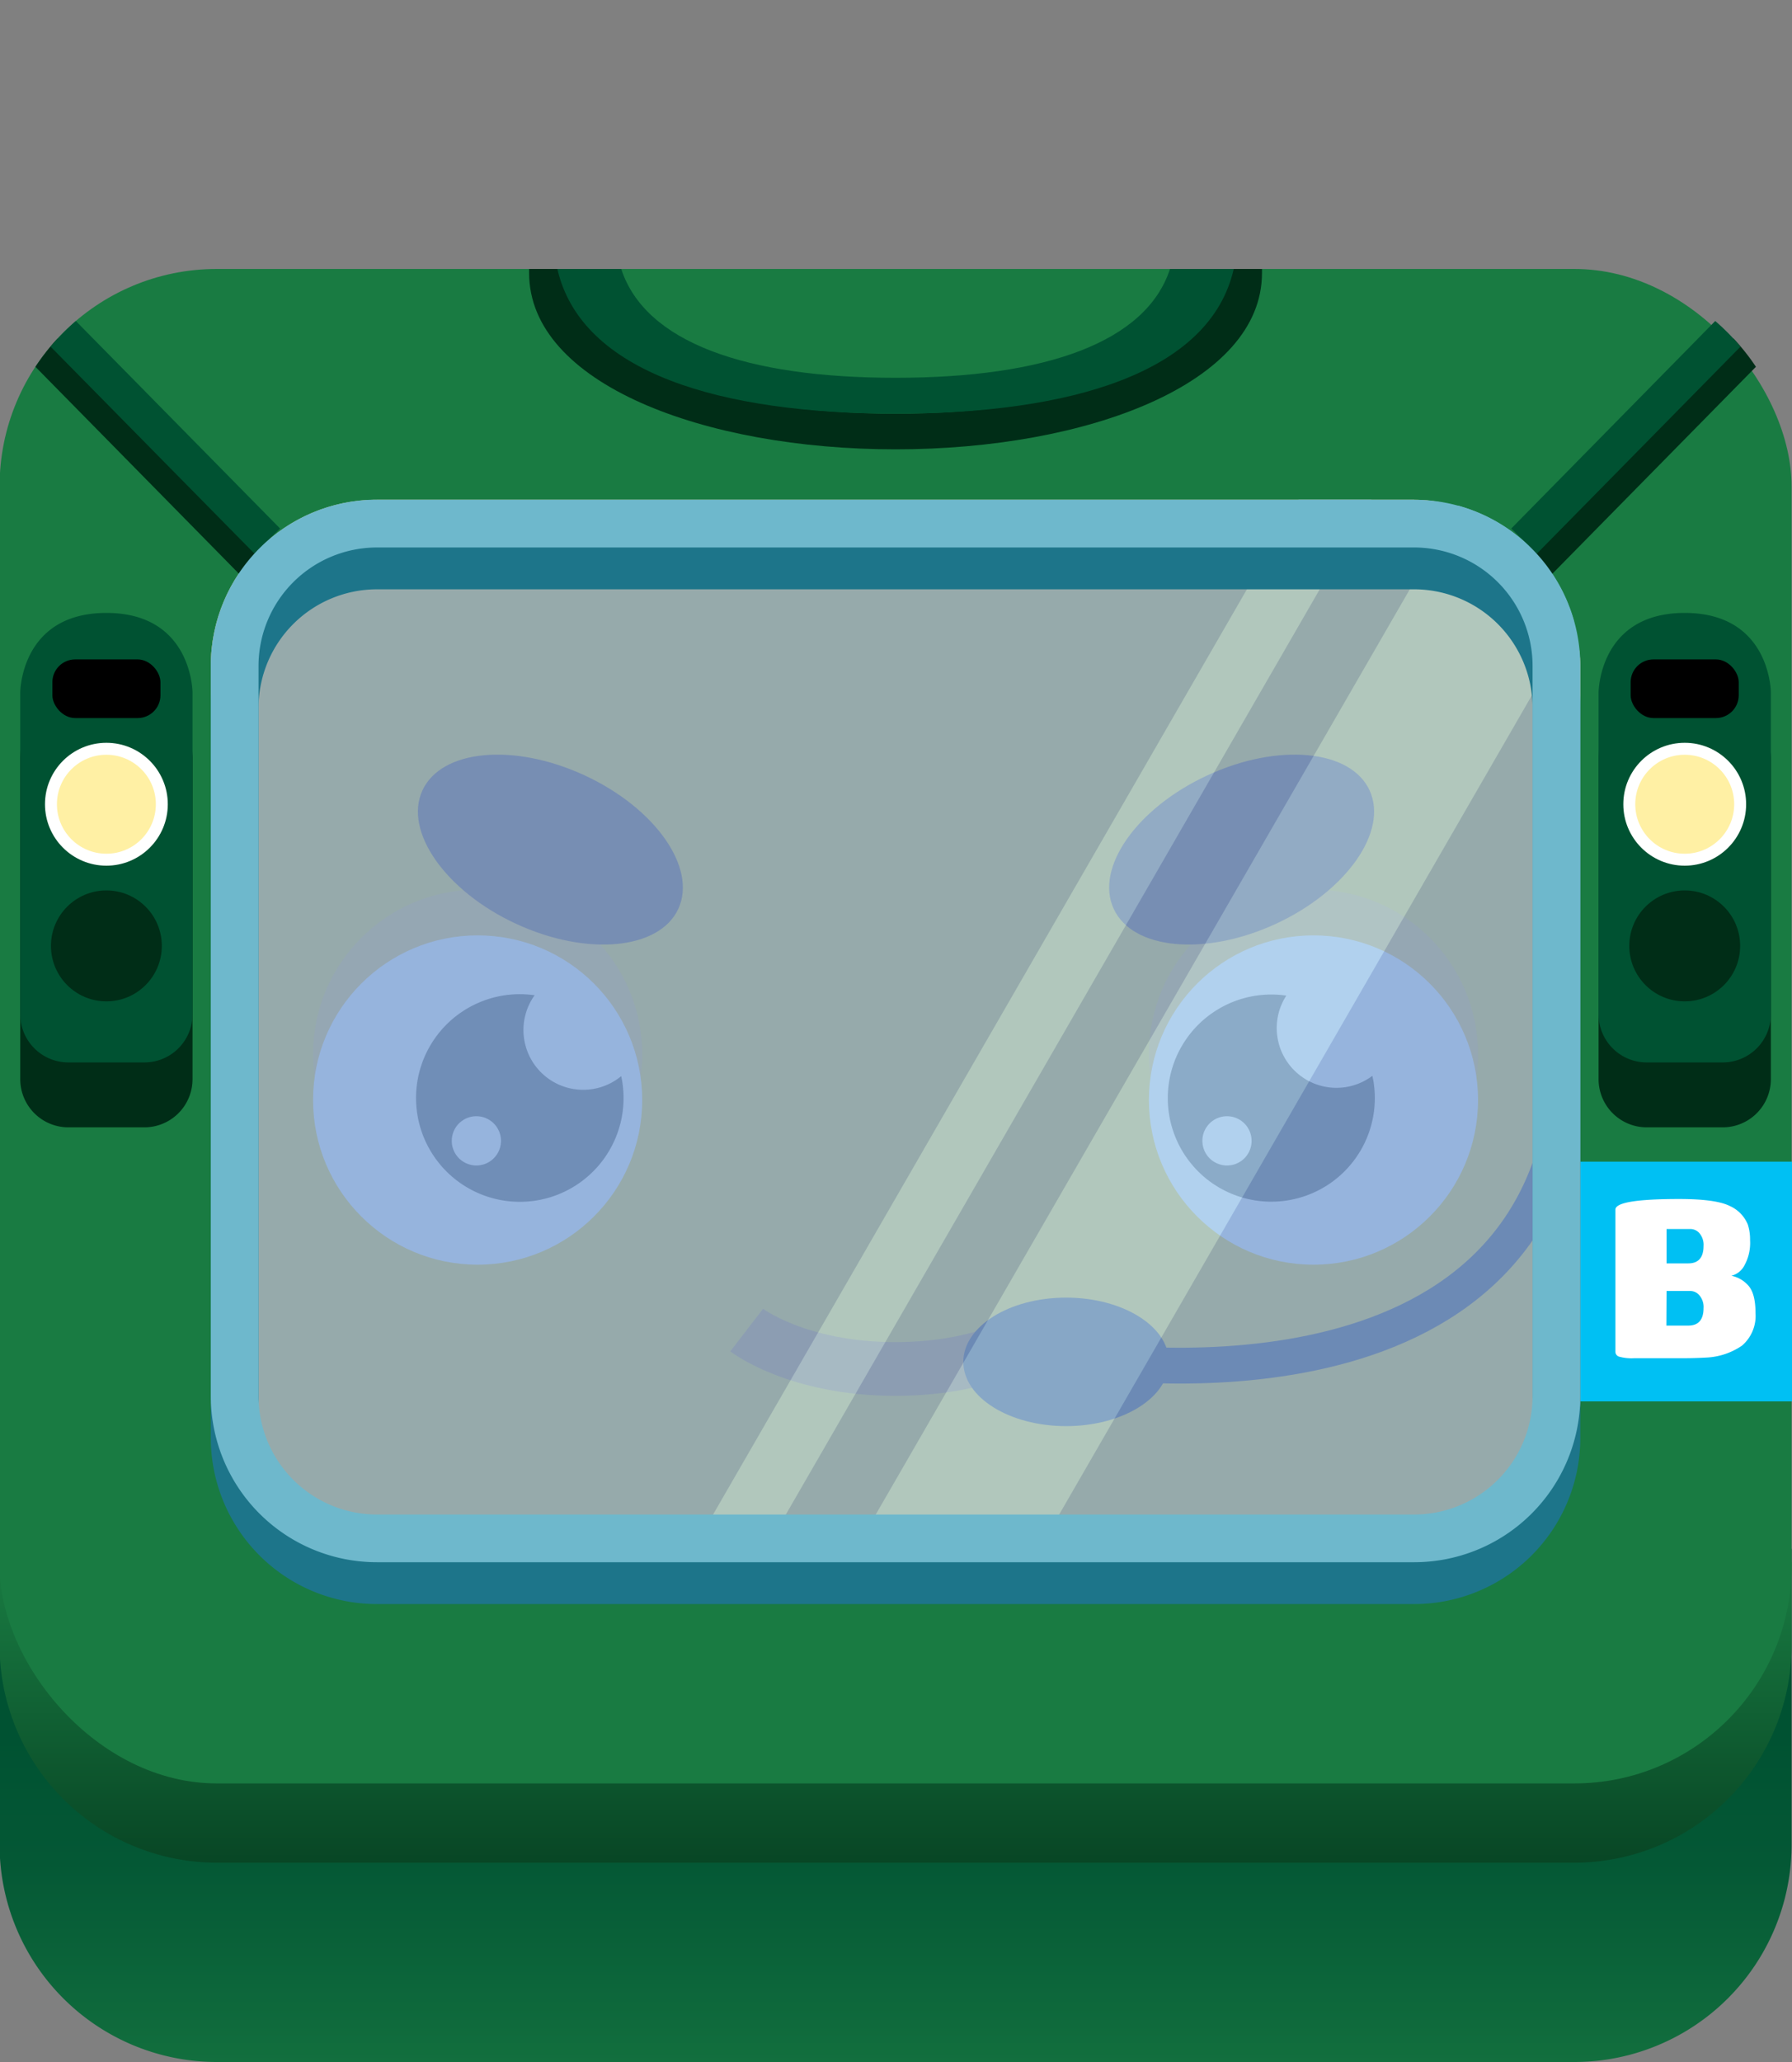 <svg id="Layer_1" data-name="Layer 1" xmlns="http://www.w3.org/2000/svg" xmlns:xlink="http://www.w3.org/1999/xlink" viewBox="0 0 300 345"><rect x="0" y="0" width="300" height="345" fill="#808080" stroke="none"/><defs><style>.cls-1{fill:url(#linear-gradient);}.cls-2{fill:url(#linear-gradient-2);}.cls-3{fill:#197b42;}.cls-4{fill:#00c0f3;}.cls-5{fill:#fff;}.cls-6{fill:#ffcd05;}.cls-12,.cls-7{fill:none;}.cls-7{stroke:#cd8e2a;stroke-width:8.99px;}.cls-12,.cls-18,.cls-7{stroke-miterlimit:10;}.cls-8{fill:#fabc2e;}.cls-9{fill:#414042;}.cls-10{fill:#66402d;}.cls-11{fill:#2f2c38;}.cls-12{stroke:#2f2c38;stroke-width:6px;}.cls-13{opacity:0.8;}.cls-14{fill:#7ca1d5;}.cls-15{fill:#9dc6ea;}.cls-16{fill:#002d17;}.cls-17{fill:#005232;}.cls-18{fill:#fff0a4;stroke:#fff;stroke-width:2px;}.cls-19{fill:#1d758a;}.cls-20{fill:#6eb8cc;}</style><linearGradient id="linear-gradient" x1="149.93" y1="386.92" x2="149.93" y2="85.47" gradientUnits="userSpaceOnUse"><stop offset="0.09" stop-color="#197b42"/><stop offset="0.16" stop-color="#0f6a3c"/><stop offset="0.25" stop-color="#045835"/><stop offset="0.32" stop-color="#005232"/></linearGradient><linearGradient id="linear-gradient-2" x1="149.93" y1="350.54" x2="149.93" y2="261.63" gradientUnits="userSpaceOnUse"><stop offset="0.17" stop-color="#002d17"/><stop offset="1" stop-color="#197b42"/></linearGradient></defs><g id="among_us" data-name="among us"><path class="cls-1" d="M263.54,345H36.31A36.38,36.38,0,0,1-.07,308.62V259.14h300v49.48A36.38,36.38,0,0,1,263.54,345Z"/><path class="cls-2" d="M263.54,311.65H36.31A36.38,36.38,0,0,1-.07,275.27V261.38h300v13.89A36.38,36.38,0,0,1,263.54,311.65Z"/><rect class="cls-3" x="-0.07" y="45" width="300" height="253.39" rx="36.38"/><rect class="cls-4" x="259.01" y="194.36" width="41.06" height="40.11"/><path class="cls-5" d="M281.65,227.25h-8.1a7.77,7.77,0,0,1-2.48-.26.85.85,0,0,1-.63-.81v-23.8q0-1.77,10.69-1.77c4.1,0,6.92.39,8.48,1.18a5.8,5.8,0,0,1,3,3.11,8.09,8.09,0,0,1,.37,2.59,7.77,7.77,0,0,1-1,4.33,3.34,3.34,0,0,1-2.13,1.63,5.14,5.14,0,0,1,2.89,1.7c.76.89,1.15,2.39,1.15,4.51a6.55,6.55,0,0,1-2.26,5.48,11.48,11.48,0,0,1-6,2C284.55,227.2,283.21,227.25,281.65,227.25Zm1-15.87c1.69,0,2.54-1,2.54-2.89a3,3,0,0,0-.68-2.15,2,2,0,0,0-1.51-.71h-4v5.75Zm-3.68,10.41h3.68c1.69,0,2.54-1,2.54-2.9a3,3,0,0,0-.68-2.15A2,2,0,0,0,283,216h-4Z"/><rect class="cls-6" x="35.29" y="83.62" width="229.26" height="177.77" rx="27.8"/><path class="cls-7" d="M125,222.54s8.46,6.51,24.9,6.51,24.9-6.51,24.9-6.51"/><circle class="cls-8" cx="219.89" cy="176.4" r="27.55"/><circle class="cls-8" cx="79.96" cy="176.4" r="27.55"/><circle class="cls-5" cx="219.89" cy="184.05" r="27.55"/><circle class="cls-5" cx="79.96" cy="184.05" r="27.55"/><path class="cls-9" d="M104,180.05a10,10,0,0,1-14.5-13.53,17.85,17.85,0,0,0-2.44-.18A17.37,17.37,0,1,0,104,180.05ZM79.74,195a4.12,4.12,0,1,1,4.13-4.12A4.12,4.12,0,0,1,79.74,195Z"/><path class="cls-9" d="M229.75,180a10,10,0,0,1-14.41-13.42,17.33,17.33,0,1,0,14.82,17.14A16.9,16.9,0,0,0,229.75,180Zm-24.34,15a4.12,4.12,0,1,1,4.12-4.12A4.11,4.11,0,0,1,205.41,195Z"/><ellipse class="cls-10" cx="207.86" cy="142.15" rx="23.6" ry="13.68" transform="translate(-40.49 100.51) rotate(-24.85)"/><ellipse class="cls-10" cx="92.14" cy="142.15" rx="13.68" ry="23.6" transform="translate(-75.57 166.02) rotate(-65.15)"/><ellipse class="cls-11" cx="178.48" cy="227.86" rx="17.21" ry="10.75"/><path class="cls-12" d="M178.3,227.05s72.79,13,83.21-39.11"/><g class="cls-13"><rect class="cls-14" x="35.29" y="83.62" width="229.26" height="177.77" rx="27.8"/><polygon class="cls-15" points="114.77 261.38 126.95 261.38 229.59 83.61 217.4 83.61 114.77 261.38"/><path class="cls-15" d="M142,261.38h30.71l90.82-157.3A27.86,27.86,0,0,0,244.1,84.6Z"/></g><path class="cls-16" d="M202,45.74c0,16.09-23.85,23.47-52.08,23.47S97.84,61.83,97.84,45.74c0-.25,0-.49,0-.74l-9.26,0c0,.23,0,.45,0,.68,0,18.49,29.27,29.5,61.35,29.5s61.34-11,61.34-29.5c0-.23,0-.45,0-.68L202,45C202,45.25,202,45.49,202,45.74Z"/><path class="cls-16" d="M290.19,56.62,253,94.43l4.28,4.21,36.68-37.27A35.79,35.79,0,0,0,290.19,56.62Z"/><path class="cls-16" d="M5.93,61.37,42.61,98.64l4.28-4.21L9.66,56.62A35.79,35.79,0,0,0,5.93,61.37Z"/><path class="cls-17" d="M195.87,45c-4,12.27-20.85,18.21-45.94,18.21S108,57.27,104,45H93.31c4,17.43,27.41,24.21,56.62,24.21S202.57,62.43,206.54,45Z"/><path class="cls-17" d="M287.15,53.71,253,88.43l4.28,4.21L291.38,58A36.91,36.91,0,0,0,287.15,53.71Z"/><path class="cls-17" d="M8.47,58,42.61,92.64l4.28-4.21L12.7,53.71A36.91,36.91,0,0,0,8.47,58Z"/><path class="cls-16" d="M288.39,188.62H275.68a8.06,8.06,0,0,1-8.06-8.06V126.75s0-13.34,14.42-13.34,14.42,13.34,14.42,13.34v53.81A8.06,8.06,0,0,1,288.39,188.62Z"/><path class="cls-17" d="M288.39,177.76H275.68a8.06,8.06,0,0,1-8.06-8.06V115.88s0-13.33,14.42-13.33,14.42,13.33,14.42,13.33V169.7A8.06,8.06,0,0,1,288.39,177.76Z"/><circle class="cls-18" cx="282.04" cy="134.56" r="9.28"/><circle class="cls-16" cx="282.04" cy="158.26" r="9.28"/><rect x="272.99" y="110.33" width="18.09" height="9.81" rx="3.81"/><path class="cls-16" d="M24.17,188.62H11.46a8.06,8.06,0,0,1-8.07-8.06V126.75s0-13.34,14.42-13.34,14.42,13.34,14.42,13.34v53.81A8.06,8.06,0,0,1,24.17,188.62Z"/><path class="cls-17" d="M24.17,177.76H11.46a8.06,8.06,0,0,1-8.07-8.06V115.88s0-13.33,14.42-13.33,14.42,13.33,14.42,13.33V169.7A8.06,8.06,0,0,1,24.17,177.76Z"/><circle class="cls-18" cx="17.81" cy="134.56" r="9.28"/><circle class="cls-16" cx="17.81" cy="158.26" r="9.28"/><rect x="8.77" y="110.33" width="18.09" height="9.81" rx="3.81"/><path class="cls-19" d="M236.75,98.6a19.84,19.84,0,0,1,19.82,19.82V240.58a19.84,19.84,0,0,1-19.82,19.82H63.1a19.84,19.84,0,0,1-19.82-19.82V118.42A19.84,19.84,0,0,1,63.1,98.6H236.75m0-8H63.1a27.8,27.8,0,0,0-27.81,27.8V240.58a27.8,27.8,0,0,0,27.81,27.8H236.75a27.8,27.8,0,0,0,27.81-27.8V118.42a27.8,27.8,0,0,0-27.81-27.8Z"/><path class="cls-20" d="M236.75,91.6a19.84,19.84,0,0,1,19.82,19.82V233.58a19.84,19.84,0,0,1-19.82,19.82H63.1a19.84,19.84,0,0,1-19.82-19.82V111.42A19.84,19.84,0,0,1,63.1,91.6H236.75m0-8H63.1a27.8,27.8,0,0,0-27.81,27.8V233.58a27.8,27.8,0,0,0,27.81,27.8H236.75a27.8,27.8,0,0,0,27.81-27.8V111.42a27.8,27.8,0,0,0-27.81-27.8Z"/></g></svg>